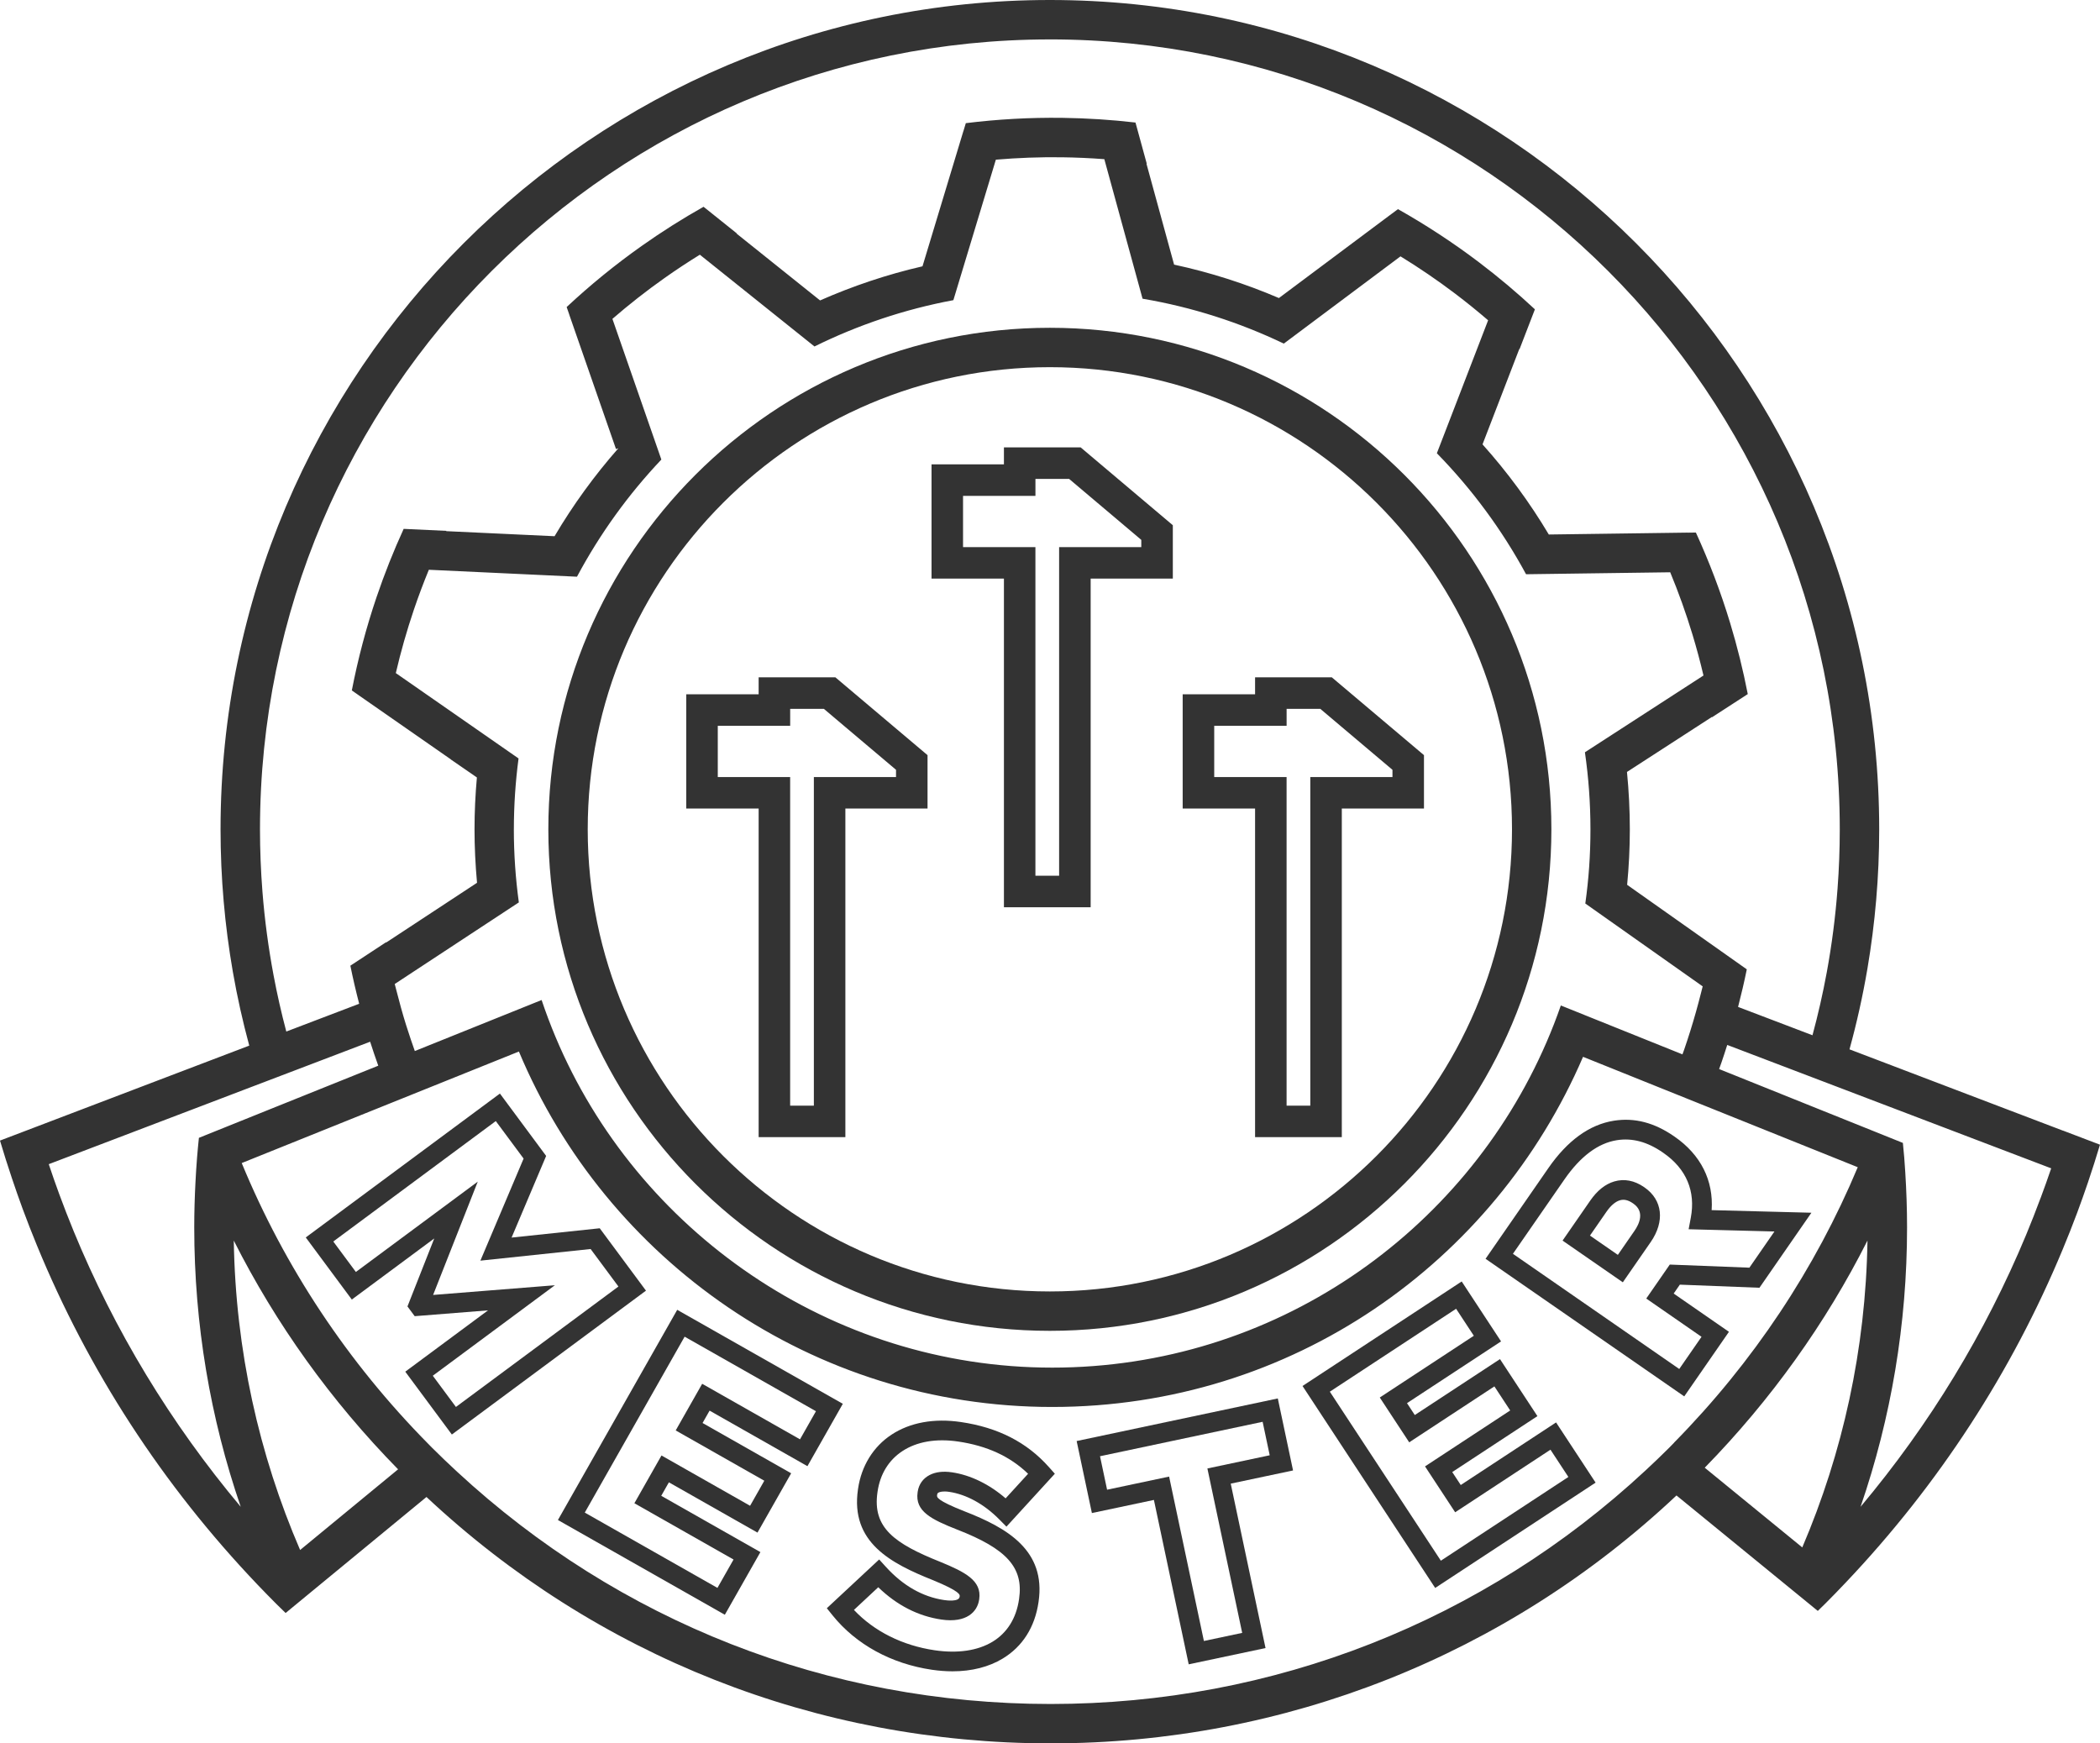<?xml version="1.0" encoding="UTF-8"?>
<svg id="Layer_2" data-name="Layer 2" xmlns="http://www.w3.org/2000/svg" viewBox="0 0 920.36 764.07">
  <defs>
    <style>
      .cls-1 {
        fill: #333;
      }
    </style>
  </defs>
  <g id="Layer_1-2" data-name="Layer 1">
    <g>
      <path class="cls-1" d="M460.12,583.26c121.2,0,219.8-98.6,219.8-219.8s-98.6-219.8-219.8-219.8-219.8,98.6-219.8,219.8,98.6,219.8,219.8,219.8ZM460.12,160.92c111.68,0,202.54,90.86,202.54,202.54s-90.86,202.54-202.54,202.54-202.54-90.86-202.54-202.54,90.86-202.54,202.54-202.54Z"/>
      <path class="cls-1" d="M439.99,397.61h38.01v-144.03h36.01v-23.39l-36.01-30.41-4.38-3.7h-33.63v7.43s-31.73,0-31.73,0v50.07h31.73v144.03ZM422.07,239.77v-22.45h31.73v-7.43s14.76,0,14.76,0l9.43,7.97,22.2,18.75v3.17h-36.01v144.03h-10.39v-144.03h-31.73Z"/>
      <path class="cls-1" d="M550.06,498.38h38.01v-144.03h36.01v-23.39l-36.01-30.41-4.38-3.7h-33.63v7.43h-31.73v50.07h31.73v144.03ZM532.15,340.54v-22.45h31.73v-7.43s14.76,0,14.76,0l9.43,7.97,22.2,18.75v3.17h-36.01v144.03h-10.39v-144.03h-31.73Z"/>
      <path class="cls-1" d="M332.49,498.38h38.01v-144.03h36.01v-23.39l-36.01-30.41-4.38-3.7h-33.63v7.43h-31.73v50.07h31.73v144.03ZM314.58,340.54v-22.45h31.73v-7.43s14.76,0,14.76,0l9.43,7.97,22.2,18.75v3.17h-36.01v144.03h-10.39v-144.03h-31.73Z"/>
      <path class="cls-1" d="M904.17,495.54l-58.29-22.2-16.22-6.18-.57-.22h0s-18.52-7.05-18.52-7.05c3.19-11.57,5.82-23.37,7.86-35.36,3.37-19.86,5.16-40.26,5.16-61.07C823.58,163.05,660.54,0,460.12,0S96.66,163.05,96.66,363.46c0,21.29,1.86,42.16,5.39,62.46,1.91,10.96,4.32,21.74,7.19,32.34l-16.96,6.46-1.52.58-16.23,6.18-58.33,22.23-16.2,6.17c1.63,5.53,3.39,11.02,5.22,16.49,1.5,4.48,3.06,8.95,4.69,13.38,1.99,5.4,4.09,10.76,6.28,16.08,22.4,54.57,54.97,104.96,96.77,148.77,2.66,2.78,5.35,5.55,8.08,8.28,1.35,1.35,2.73,2.66,4.09,4,0,.02.02.03.03.05h.01s13.41-11.05,13.41-11.05l.45-.37,47.88-39.43c74.46,69.72,171.07,107.98,273.56,107.98s199.73-38.5,274.28-108.65l47.71,38.98.77.63,13.13,10.73.32.26c1.07-1.05,2.15-2.07,3.21-3.13,3.04-3.04,6.02-6.11,8.96-9.22,40.91-43.11,72.91-92.53,95.13-146.02,2.21-5.32,4.34-10.66,6.35-16.06,1.66-4.45,3.24-8.92,4.77-13.42,1.85-5.46,3.6-10.95,5.25-16.48l-16.19-6.17ZM460.12,17.27c190.89,0,346.19,155.3,346.19,346.19,0,8.72-.33,17.36-.97,25.92-.92,12.43-2.51,24.67-4.72,36.71-1.72,9.35-3.82,18.56-6.27,27.63l-32.61-12.42h0c1.41-5.48,2.71-10.97,3.82-16.47l-2.89-2.04h.01s-49.56-35-49.56-35c.77-8.01,1.18-16.12,1.18-24.33s-.43-16.87-1.25-25.14l37.21-24.09s.02.09.03.14l15.7-10.17c-2.02-10.4-4.59-20.79-7.72-31.14-4.16-13.74-9.21-26.96-15.02-39.66l-3.53.05v-.02s-60.93.83-60.93.83c-8.41-14.11-18.15-27.33-29.05-39.5l16.13-41.84s.07.06.1.1l6.73-17.45c-7.75-7.22-15.93-14.12-24.55-20.65-11.44-8.67-23.3-16.4-35.47-23.26l-2.83,2.11h-.01s-49.33,36.86-49.33,36.86c-14.66-6.28-30.02-11.22-45.94-14.65l-12.12-44.25s.09.01.14.02l-4.94-18.04c-10.52-1.22-21.2-1.91-32.01-2.06-14.35-.19-28.48.62-42.35,2.33l-1.02,3.38h-.02s-17.95,59.36-17.95,59.36c-15.56,3.58-30.56,8.64-44.89,14.95l-36.58-29.28s.08-.05.12-.07l-14.6-11.69c-9.23,5.2-18.28,10.91-27.11,17.16-11.72,8.28-22.68,17.25-32.89,26.78l1.16,3.34h-.02s20.49,58.91,20.49,58.91l1.04-.36c-10.48,11.91-19.85,24.82-27.97,38.55h0s-47.51-2.22-47.51-2.22c.02-.04.04-.08.06-.13l-18.68-.87c-4.41,9.63-8.37,19.57-11.85,29.81-4.61,13.59-8.21,27.28-10.87,41l2.9,2.02h-.01s40.49,28.18,40.49,28.18h-.07s11.5,7.94,11.5,7.94c-.67,7.49-1.04,15.08-1.04,22.74s.39,15.7,1.1,23.42l-39.85,26.2s-.02-.09-.03-.14l-15.63,10.27c1.12,5.57,2.42,11.14,3.86,16.69l-31.94,12.17c-2.15-8.12-4.03-16.36-5.59-24.7-2.25-12.02-3.9-24.25-4.87-36.67-.7-8.99-1.07-18.08-1.07-27.25,0-190.89,155.3-346.19,346.2-346.19ZM225.21,363.46c0-10.53.71-20.89,2.05-31.06l-15.8-10.99h0s-37.99-26.42-37.99-26.42c2.17-9.31,4.8-18.6,7.94-27.85,2.01-5.92,4.19-11.73,6.54-17.43l45.97,2.15h0s18.95.89,18.95.89c10.02-18.76,22.48-36.02,36.98-51.34l-3.57-10.27-17.88-51.39c7.23-6.26,14.82-12.23,22.79-17.86,5.1-3.61,10.29-7.03,15.53-10.26l35.46,28.39,14.77,11.83c19-9.39,39.43-16.3,60.88-20.3l2.87-9.49h0l15.75-52.08c9.53-.81,19.18-1.18,28.94-1.05,6.25.08,12.45.36,18.6.83l14.61,53.33,2.14,7.82c21.79,3.7,42.57,10.42,61.91,19.68l15.47-11.57h0l35.67-26.67c8.15,5,16.14,10.43,23.92,16.32,4.98,3.77,9.81,7.68,14.48,11.7l-15.68,40.69h0l-6.78,17.58c15.36,15.71,28.56,33.55,39.09,53.03l63.18-.86c3.66,8.84,6.92,17.92,9.75,27.26,1.81,5.98,3.42,11.98,4.83,17.98l-51.96,33.64c1.59,11.03,2.42,22.31,2.42,33.77s-.77,21.89-2.25,32.52l51.44,36.31c-.23.94-.48,1.88-.72,2.83h0c-1.4,5.57-2.96,11.14-4.7,16.69-.87,2.76-1.76,5.52-2.72,8.28-.23.67-.49,1.33-.73,2l-37.27-14.98-16.03-6.45c-1.89,5.46-3.98,10.82-6.26,16.09-36.23,83.82-119.7,142.63-216.67,142.63s-181.99-59.9-217.67-144.95c-2.22-5.29-4.25-10.68-6.09-16.16l-16.05,6.46-39.52,15.9c-1.2-3.37-2.35-6.78-3.44-10.22-.13-.41-.27-.81-.4-1.22-1.6-5.14-3.01-10.3-4.32-15.46-.21-.83-.44-1.65-.64-2.48l54.39-35.76c-1.43-10.47-2.19-21.16-2.19-32.02ZM32.21,539.4c-2.19-5.32-4.27-10.69-6.26-16.09-1.59-4.34-3.12-8.7-4.58-13.09l58.16-22.16,9.4-3.58,6.79-2.59,11.85-4.52,6.57-2.5,16.18-6.16,31.9-12.16c1.13,3.54,2.32,7.04,3.56,10.51l-31.71,12.75-16.04,6.45-12.57,5.06-5.74,2.31-12.55,5.05c-.3,2.89-.58,5.78-.81,8.69-.28,3.5-.5,7-.68,10.52h0c-.35,6.64-.55,13.31-.55,20,0,42.34,6.99,83.6,20.37,122.49-30.8-36.7-55.41-77.46-73.3-120.98ZM131.53,679.31c-18.01-41.73-28.3-87.53-29.07-135.61,18.42,36.49,42.59,70.27,72.01,100.25l-42.94,35.36ZM733.71,632.28c-.73.74-1.45,1.5-2.19,2.24-3.37,3.37-6.81,6.64-10.28,9.87-71.12,66.13-163.16,102.41-260.79,102.41s-189.09-36.05-260.12-101.79c-3.7-3.42-7.36-6.91-10.95-10.49-.52-.52-1.03-1.06-1.55-1.58-35.57-35.98-63.14-77.77-81.89-123.21l18.34-7.38,16-6.44,31.74-12.77,16.9-6.8,38.5-15.49c38.24,91.39,128.58,155.78,233.68,155.78s193.91-63.3,232.7-153.46l35.22,14.16,18.1,7.27,32.12,12.91,15.98,6.42.05.02,18.92,7.6c-18.62,44.46-45.71,85.37-80.5,120.71ZM789.88,678.18l-42.75-34.93c29.11-29.8,53.04-63.34,71.32-99.55-.76,47.64-10.86,93.05-28.57,134.47ZM894.28,525.15c-2.01,5.4-4.1,10.76-6.31,16.07-17.82,42.84-42.17,82.98-72.55,119.16,13.39-38.89,20.38-80.15,20.38-122.49,0-8.07-.28-16.09-.78-24.07-.14-2.15-.28-4.3-.45-6.45-.17-2.16-.39-4.31-.6-6.47l-13.42-5.4-4.76-1.91-14.19-5.7h-.01s-15.99-6.43-15.99-6.43l-32.17-12.93c.33-.93.68-1.84,1-2.78.9-2.59,1.73-5.19,2.56-7.79l32.46,12.36,16.12,6.14,8.17,3.11,10.89,4.15,7.7,2.93,8.49,3.24,58.15,22.15c-1.49,4.4-3.06,8.77-4.68,13.12Z"/>
      <g>
        <path class="cls-1" d="M198.03,628.7l-20.41-27.54,36.26-26.87-32.13,2.55-3.17-4.27,11.74-29.8-36.13,26.78-20.18-27.22,85.09-63.06,20.26,27.34-15.15,35.78,38.64-4.08,20.26,27.34-85.09,63.06ZM189.69,602.95l10.13,13.67,71.22-52.78-12.19-16.44-48.31,5.1,18.94-44.73-12.19-16.44-71.22,52.78,9.9,13.35,53.42-39.59-19.57,49.66,53.37-4.25-53.51,39.66Z"/>
        <path class="cls-1" d="M317.67,707.69l-73.15-41.52,52.28-92.12,72.58,41.19-15.51,27.33-42.88-24.34-3.08,5.42,38.83,22.04-14.76,26-38.83-22.04-3.35,5.91,43.46,24.67-15.58,27.45ZM256.29,662.92l58.14,33,7.06-12.43-43.46-24.67,11.88-20.93,38.83,22.04,6.23-10.98-38.83-22.04,11.6-20.44,42.88,24.34,6.99-12.32-57.56-32.67-43.76,77.1Z"/>
        <path class="cls-1" d="M417.45,732.48c-2.91,0-5.92-.23-9.03-.68-17.78-2.61-33.24-11.07-43.53-23.84l-2.52-3.13,22.94-21.37,2.94,3.24c7.51,8.27,16.13,13.17,25.59,14.56,1.07.16,6.4.83,6.72-1.4l.04-.26c.09-.64.31-2.11-11.65-7.04-18.51-7.39-36.34-16.57-32.93-39.83l.04-.28c1.47-10.02,6.68-18.44,14.67-23.69,8.13-5.34,18.63-7.25,30.38-5.53,16.28,2.39,28.91,8.85,38.6,19.75l2.59,2.91-21.21,23.19-3.19-3.22c-6.59-6.65-14.38-10.93-21.95-12.04-2.8-.41-4.13.07-4.57.3-.42.22-.58.44-.65.89l-.04.28c-.12.82-.32,2.2,11.99,7.06,18.81,7.3,35.78,17.17,32.49,39.63l-.04.28c-1.59,10.87-7,19.38-15.64,24.61-6.12,3.71-13.63,5.61-22.04,5.61ZM374.24,705.56c8.85,9.39,21.27,15.62,35.43,17.7,10.08,1.48,18.85.18,25.35-3.76,6.36-3.86,10.36-10.25,11.57-18.49l.04-.28c2-13.67-5.34-21.89-27.09-30.34-11.3-4.46-18.6-8.01-17.38-16.35l.04-.28c.47-3.21,2.32-5.81,5.22-7.31,2.61-1.35,5.9-1.75,9.79-1.18,8.12,1.19,16.34,5.2,23.52,11.41l9.85-10.77c-7.92-7.64-18.01-12.28-30.72-14.14-9.62-1.41-18.05.04-24.38,4.21-5.99,3.94-9.75,10.06-10.87,17.73l-.04.28c-2.29,15.6,7.51,22.54,27.64,30.57,10.7,4.41,18.14,8.15,16.95,16.28l-.04.26c-.77,5.27-5.52,10.31-16.52,8.7-10.21-1.5-19.51-6.26-27.69-14.16l-10.65,9.93Z"/>
        <path class="cls-1" d="M520.97,729.43l-15.25-72.06-27.18,5.75-6.68-31.56,88.16-18.67,6.68,31.56-27.31,5.78,15.25,72.06-33.67,7.13ZM512.38,647.13l15.25,72.06,16.78-3.55-15.25-72.06,27.31-5.78-3.1-14.67-71.27,15.09,3.1,14.67,27.18-5.75Z"/>
        <path class="cls-1" d="M629,695.96l-58.15-88.53,69.76-45.81,17.25,26.27-41.22,27.06,3.42,5.21,37.33-24.51,16.41,24.99-37.33,24.51,3.73,5.68,41.77-27.43,17.33,26.38-70.32,46.17ZM582.81,609.91l48.67,74.09,55.89-36.7-7.85-11.95-41.77,27.43-13.21-20.11,37.33-24.51-6.93-10.55-37.33,24.51-12.9-19.64,41.22-27.06-7.77-11.83-55.33,36.33Z"/>
        <path class="cls-1" d="M738.15,611.99l-87.08-60.3,27.5-39.72c8.38-12.1,18.03-19.09,28.69-20.79,9.08-1.45,17.73.8,26.45,6.83l.24.17c11.44,7.92,17.08,19.21,16.21,32.18l43.72,1.14-22.77,32.88-34.89-1.36-2.7,3.9,24.22,16.77-19.59,28.3ZM663.08,549.51l72.88,50.47,9.76-14.1-24.22-16.77,10.31-14.89,34.89,1.36,10.98-15.86-37.61-.98.94-4.99c2.21-11.66-1.94-21.51-12-28.47l-.24-.17c-6.8-4.71-13.4-6.47-20.17-5.4-8.24,1.31-15.96,7.09-22.95,17.18l-22.59,32.62ZM711.23,561.99l-26.41-18.28,12.14-17.54c3.04-4.39,6.57-7.21,10.51-8.38,4.35-1.29,8.85-.44,13.04,2.46l.23.16c7.92,5.48,8.98,14.88,2.71,23.94l-12.22,17.64ZM696.84,541.52l12.21,8.45,7.3-10.55c2.02-2.92,4.64-8.35-.52-11.93l-.23-.16c-2.02-1.4-3.88-1.82-5.67-1.28-1.97.59-4,2.32-5.87,5.02l-7.23,10.44Z"/>
      </g>
    </g>
  </g>
</svg>